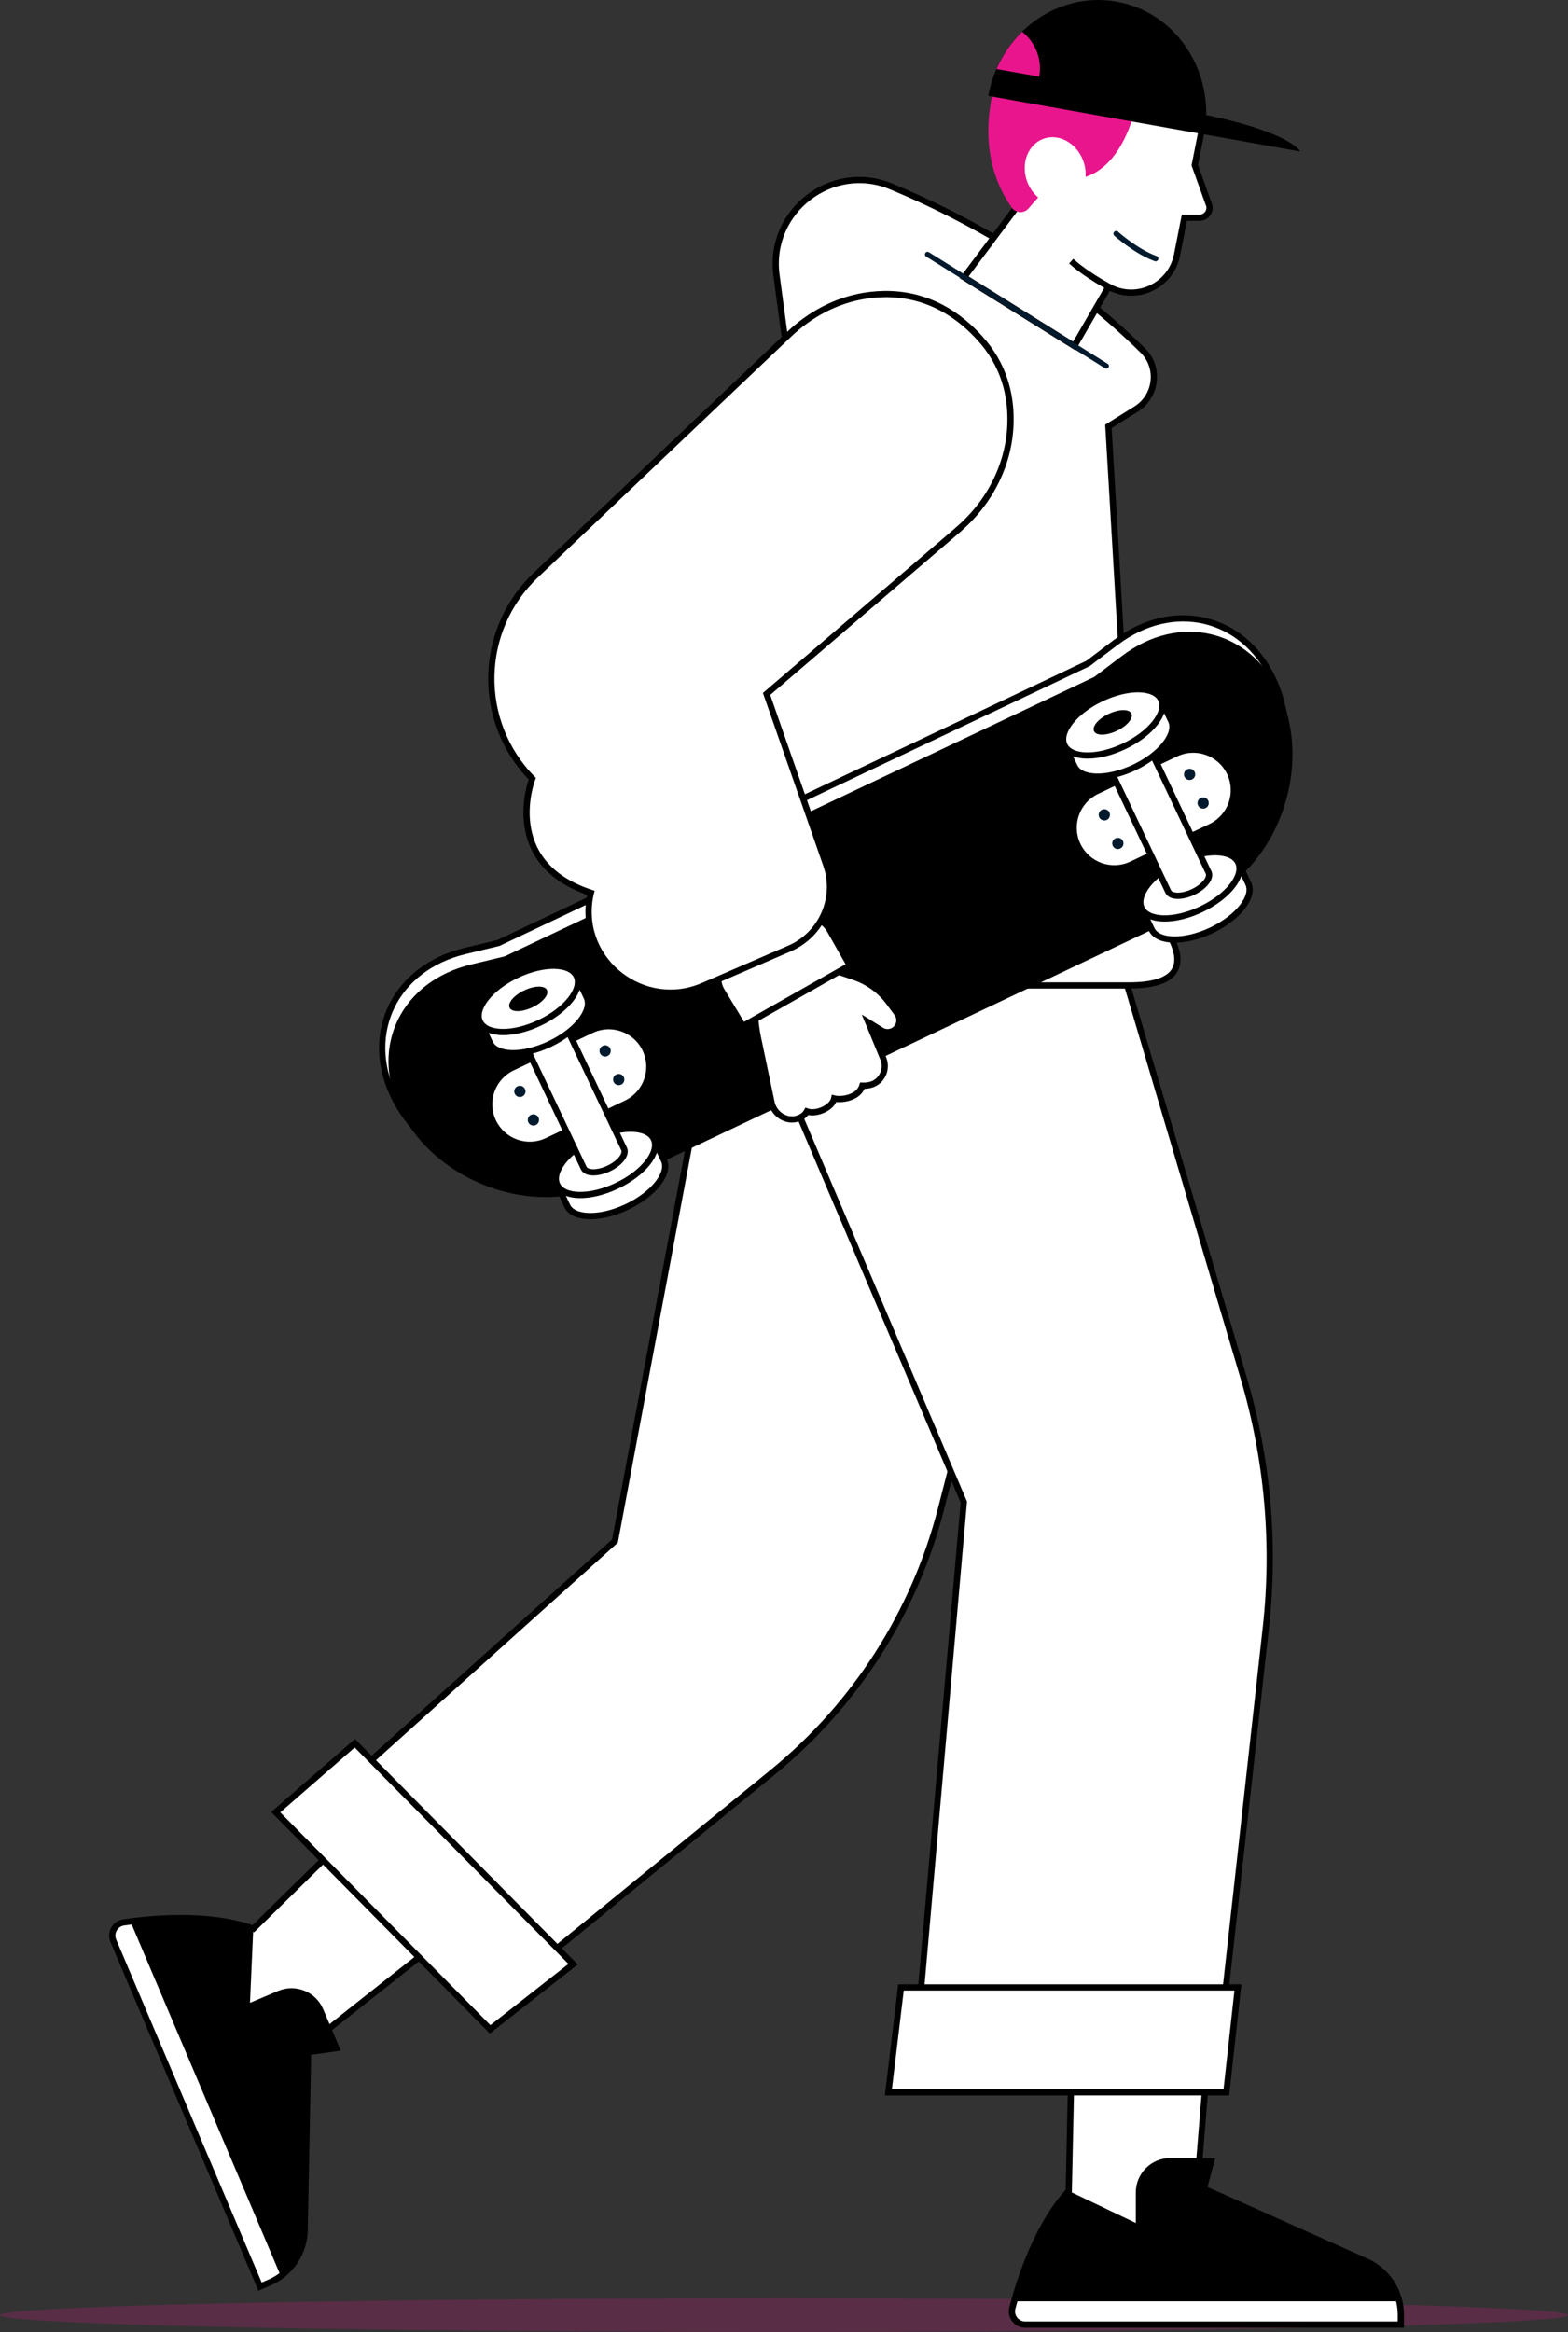<?xml version="1.0" encoding="UTF-8"?><svg id="Layer_2" xmlns="http://www.w3.org/2000/svg" viewBox="0 0 238.79 355.04"><rect x="0" y="0" width="238.79" height="355.04" fill="#333333" stroke="none"/><defs><style>.cls-1{fill:#001a2d;}.cls-2,.cls-3{fill:#fff;}.cls-4{fill:#e9158d;}.cls-3{stroke:#000;stroke-miterlimit:10;stroke-width:.95px;}.cls-5{stroke-width:.79px;}.cls-5,.cls-6{fill:none;stroke:#001a2d;stroke-linecap:round;stroke-linejoin:round;}.cls-7{opacity:.2;}.cls-6{stroke-width:.83px;}</style></defs><g id="Layer_1-2"><g class="cls-7"><ellipse class="cls-4" cx="119.4" cy="352.47" rx="119.4" ry="2.57"/></g><path class="cls-3" d="m107.08,162.99l-13.43,71.63-44.04,39.6,27.53,28.66,40.52-33.06c12.6-10.28,21.59-24.33,25.64-40.08l15.62-60.69-51.85-6.07Z"/><path class="cls-3" d="m170.28,145.33l19.1,64.41c3.66,12.35,4.82,25.31,3.39,38.11l-6.77,60.9h-46.26l7.04-80.07-35.46-83.35h58.94Z"/><path class="cls-3" d="m184.05,311.65l-1.72,21.13,25.42,11.37c3.37,1.36,5.58,4.62,5.58,8.26v1.5h-57.2c-1.32,0-2.29-1.24-1.96-2.52,1.07-4.14,3.7-12.48,8.59-17.83l.47-21.91h20.82Z"/><path d="m213.09,350.36c-.65-2.77-2.62-5.12-5.34-6.21l-23.98-10.73,1.3-4.87h-6.85c-2.9,0-5.25,2.35-5.25,5.25v4.64l-10.21-4.88c-4.52,4.94-7.11,12.42-8.32,16.8h58.64Z"/><path class="cls-3" d="m68.96,293.92l-22.02,17.41-.54,27.84c.07,3.63-2.08,6.94-5.42,8.36l-1.38.59-22.34-52.65c-.52-1.21.25-2.59,1.55-2.79,4.23-.63,12.93-1.47,19.77.95l15.61-15.33,14.77,15.62Z"/><path d="m42.77,346.51c2.3-1.69,3.69-4.41,3.63-7.34l.51-26.27,4.99-.7-2.68-6.31c-1.13-2.67-4.21-3.91-6.88-2.78l-4.27,1.81.5-11.3c-6.32-2.23-14.21-1.69-18.71-1.09l22.9,53.98Z"/><polygon class="cls-3" points="186.76 318.54 135.29 318.54 137.21 302.57 188.52 302.57 186.76 318.54"/><polygon class="cls-3" points="74.64 308.95 41.99 275.9 54.04 265.4 87.28 299.04 74.64 308.95"/><path class="cls-3" d="m119.68,52.58l-1.43-10.69c-1.3-9.74,8.44-17.27,17.5-13.49,11.34,4.73,25.7,12.54,38.29,24.96,2.63,2.59,2.1,6.98-1.04,8.93l-4.2,2.62,4.18,71.03s14.91,14.09-1.06,14.09h-63.52c-3.24,0-5.69-2.93-5.12-6.12l16.39-91.33Z"/><path class="cls-3" d="m169.89,97.83l-4.19,3.18-89.79,42.55-5.11,1.23c-10.57,2.54-15.45,12.39-10.89,22h0c4.56,9.62,16.82,15.36,27.4,12.82l5.11-1.23,89.79-42.55,4.19-3.18c8.66-6.58,11.98-19.71,7.43-29.32h0c-4.56-9.62-15.27-12.08-23.93-5.5Z"/><path d="m170.85,99.87l-4.19,3.18-89.79,42.55-5.11,1.23c-10.57,2.54-15.45,12.39-10.89,22h0c4.56,9.62,16.82,15.36,27.4,12.82l5.11-1.23,89.79-42.55,4.19-3.18c8.66-6.58,11.98-19.71,7.43-29.32h0c-4.56-9.62-15.27-12.08-23.93-5.5Z"/><path class="cls-2" d="m184.17,125.46l-12.04,5.71c-2.85,1.35-6.25.13-7.6-2.71h0c-1.35-2.85-.13-6.25,2.71-7.6l12.04-5.71c2.85-1.35,6.25-.13,7.6,2.71h0c1.35,2.85.13,6.25-2.71,7.6Z"/><path class="cls-1" d="m168.95,123.69c.2.43.02.94-.41,1.14-.43.2-.94.02-1.14-.41-.2-.43-.02-.94.41-1.14.43-.2.94-.02,1.14.41Z"/><path class="cls-1" d="m171.01,128.04c.2.43.02.94-.41,1.14-.43.2-.94.02-1.14-.41-.2-.43-.02-.94.41-1.14.43-.2.94-.02,1.14.41Z"/><path class="cls-1" d="m181.94,117.53c.2.43.02.94-.41,1.14-.43.2-.94.02-1.14-.41-.2-.43-.02-.94.41-1.14.43-.2.94-.02,1.14.41Z"/><path class="cls-1" d="m184,121.89c.2.43.02.94-.41,1.14-.43.2-.94.02-1.14-.41-.2-.43-.02-.94.41-1.14.43-.2.94-.02,1.14.41Z"/><path class="cls-3" d="m173.85,138.27l1.53,3.22c.95,2.01,5.02,2.08,9.09.16,4.06-1.93,6.59-5.12,5.63-7.13l-1.53-3.22-14.72,6.97Z"/><path class="cls-3" d="m188.57,131.3c.95,2.01-1.57,5.21-5.63,7.13-4.06,1.93-8.13,1.86-9.09-.16-.95-2.01,1.57-5.21,5.63-7.13,4.06-1.93,8.13-1.86,9.09.16Z"/><path class="cls-3" d="m167.26,113.29l10.64,22.44c.4.84,2.1.87,3.8.07,1.7-.81,2.75-2.14,2.35-2.98l-10.64-22.44-6.15,2.92Z"/><path class="cls-3" d="m162.1,113.47l1.53,3.22c.95,2.01,5.02,2.08,9.09.16,4.06-1.93,6.59-5.12,5.63-7.13l-1.53-3.22-14.72,6.97Z"/><path class="cls-3" d="m176.82,106.49c.95,2.01-1.57,5.21-5.63,7.13-4.06,1.93-8.13,1.86-9.09-.16-.95-2.01,1.57-5.21,5.63-7.13,4.06-1.93,8.13-1.86,9.09.16Z"/><path d="m172.3,108.63c.34.72-.66,1.9-2.23,2.64-1.57.74-3.12.77-3.46.05s.66-1.9,2.23-2.64c1.57-.74,3.12-.77,3.46-.05Z"/><path class="cls-2" d="m95.16,167.56l-12.04,5.71c-2.85,1.35-6.25.13-7.6-2.71h0c-1.35-2.85-.13-6.25,2.71-7.6l12.04-5.71c2.85-1.35,6.25-.13,7.6,2.71h0c1.35,2.85.13,6.25-2.71,7.6Z"/><path class="cls-1" d="m79.95,165.79c.2.43.02.94-.41,1.14-.43.2-.94.02-1.14-.41-.2-.43-.02-.94.41-1.14.43-.2.94-.02,1.14.41Z"/><path class="cls-1" d="m82.01,170.14c.2.43.02.94-.41,1.14-.43.2-.94.02-1.14-.41-.2-.43-.02-.94.41-1.14.43-.2.94-.02,1.14.41Z"/><path class="cls-1" d="m92.93,159.63c.2.43.02.94-.41,1.14-.43.2-.94.02-1.14-.41-.2-.43-.02-.94.41-1.14.43-.2.94-.02,1.14.41Z"/><path class="cls-1" d="m95,163.99c.2.43.02.94-.41,1.14-.43.2-.94.02-1.14-.41-.2-.43-.02-.94.41-1.14.43-.2.94-.02,1.14.41Z"/><path class="cls-3" d="m84.85,180.37l1.53,3.22c.95,2.01,5.02,2.08,9.09.16,4.06-1.93,6.59-5.12,5.63-7.13l-1.53-3.22-14.72,6.97Z"/><path class="cls-3" d="m99.57,173.4c.95,2.01-1.57,5.21-5.63,7.13-4.06,1.93-8.13,1.86-9.09-.16-.95-2.01,1.57-5.21,5.63-7.13,4.06-1.93,8.13-1.86,9.09.16Z"/><path class="cls-3" d="m78.25,155.39l10.64,22.44c.4.84,2.1.87,3.8.07,1.7-.81,2.75-2.14,2.35-2.98l-10.64-22.44-6.15,2.92Z"/><path class="cls-3" d="m73.09,155.57l1.53,3.22c.95,2.01,5.02,2.08,9.09.16,4.06-1.93,6.59-5.12,5.63-7.13l-1.53-3.22-14.72,6.97Z"/><path class="cls-3" d="m87.81,148.59c.95,2.01-1.57,5.21-5.63,7.13-4.06,1.93-8.13,1.86-9.09-.16-.95-2.01,1.57-5.21,5.63-7.13,4.06-1.93,8.13-1.86,9.09.16Z"/><path d="m83.3,150.73c.34.72-.66,1.9-2.23,2.64-1.57.74-3.12.77-3.46.05s.66-1.9,2.23-2.64,3.12-.77,3.46-.05Z"/><path class="cls-3" d="m184.1,31.14l-2.15-6,1.25-6.3-20.37-3.4-1.17,6.95-14.84,19.82,16.78,10.47,5.21-9.02.33.16c4.2,2.06,9.2-.42,10.11-5.01l1.12-5.67h2.33c1.03,0,1.76-1.03,1.41-2Z"/><path class="cls-3" d="m163.6,52.67l5.21-9.02c-1.97-1.13-4-2.38-5.68-3.89"/><path class="cls-4" d="m172.98,16.01s-2.32,13.21-12.29,11.09l-4.07,4.65c-.7.8-1.95.71-2.56-.16-4.64-6.63-3.95-14.42-2.3-19.46l21.22,3.87Z"/><line class="cls-5" x1="141.25" y1="38.73" x2="168.48" y2="55.72"/><path class="cls-2" d="m164.97,24.49c1,2.72-.11,5.63-2.47,6.5s-5.08-.64-6.08-3.36c-1-2.72.11-5.63,2.47-6.5,2.36-.87,5.08.64,6.08,3.36Z"/><path d="m183.7,17.52c.13-8.39-5.5-15.82-13.65-17.27-9.09-1.62-17.84,4.81-19.54,14.35l47.49,8.46s-1.28-2.84-14.3-5.55Z"/><path class="cls-4" d="m151.76,10.51l6.5,1.16c.48-2.67-.61-5.26-2.6-6.84-1.62,1.58-2.96,3.5-3.9,5.68Z"/><path class="cls-3" d="m124.58,146.88l5.5,1.86c2.12.72,3.98,2.07,5.31,3.87l1.25,1.69c.41.57.44,1.32.1,1.93h0c-.51.89-1.65,1.19-2.52.64l-1.98-1.23,2.27,5.51c.67,1.62-.19,3.51-1.88,3.99-.39.11-.82.17-1.3.15-.58,1.92-3.29,2.21-4.29,1.95-.31,1.41-2.71,2.49-4.16,1.97-.28.51-.73.83-1.24,1.03-1.79.69-3.76-.55-4.15-2.42l-2.07-9.86c-.24-1.15-.39-2.32-.44-3.5l-.19-4.52,9.79-3.06Z"/><path class="cls-3" d="m126.37,141.6l3.05,5.38-16.28,9.23-3.22-5.33c-1.13-1.87-.48-4.31,1.44-5.37l9.79-5.39c1.85-1.02,4.17-.36,5.21,1.47Z"/><path class="cls-3" d="m145.96,80.6l-29.22,25.05,9.08,26c1.77,5.06-.68,10.63-5.6,12.76l-13.15,5.68c-8.97,3.88-18.83-3.63-17.27-13.28.09-.55.18-.88.18-.88-13.91-4.6-8.92-17.38-8.92-17.38h0c-8.52-8.65-8.28-22.61.52-30.97l38.62-36.71c3.17-3.01,7.12-5.13,11.43-5.83,5.13-.83,11.73-.04,17.64,6.5,3.61,3.99,4.69,8.52,4.62,12.63-.09,6.34-3.11,12.29-7.93,16.42Z"/><path class="cls-6" d="m169.98,35.58s3.05,2.73,6.01,3.79"/></g></svg>